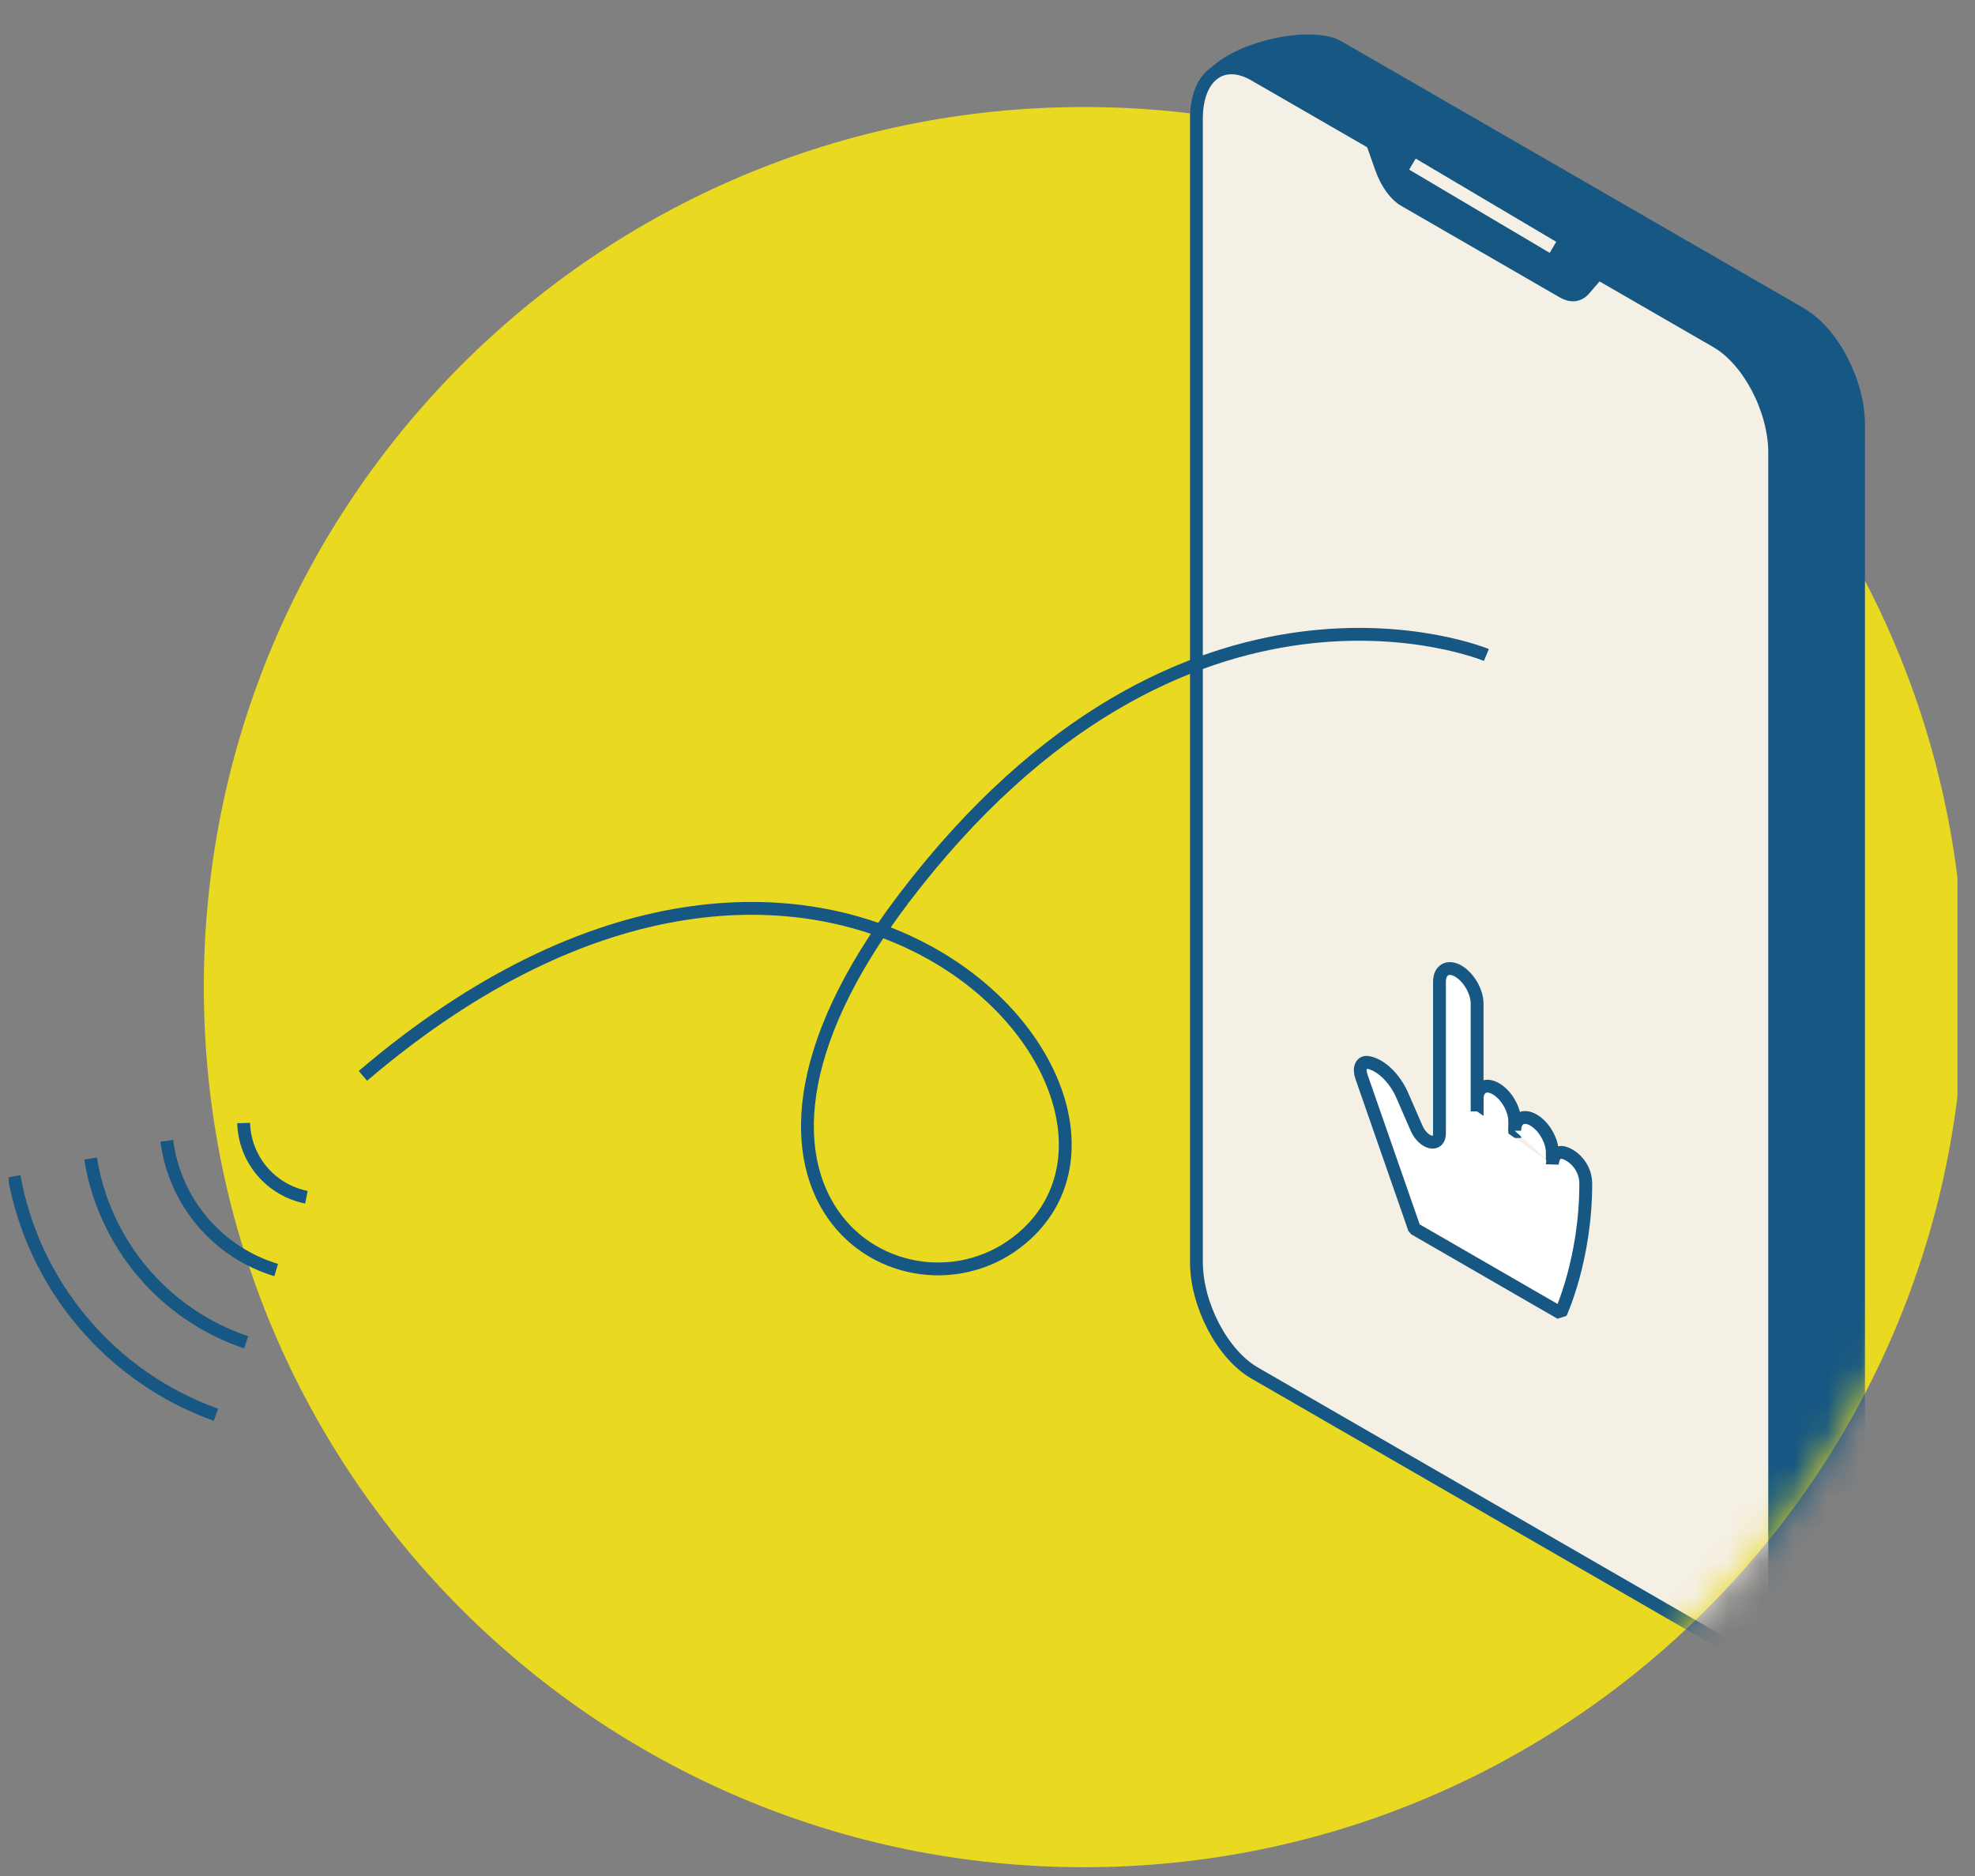 <svg width="60" height="57" viewBox="0 0 60 57" fill="none" xmlns="http://www.w3.org/2000/svg">
<rect x="0" y="0" width="60" height="57" fill="#808080" stroke="none"/>
<g clip-path="url(#clip0_7937_263)">
<path d="M32.932 56.733C47.7 56.733 59.672 44.761 59.672 29.993C59.672 15.225 47.7 3.252 32.932 3.252C18.164 3.252 6.192 15.225 6.192 29.993C6.192 44.761 18.164 56.733 32.932 56.733Z" fill="#EAD921"/>
<mask id="mask0_7937_263" style="mask-type:luminance" maskUnits="userSpaceOnUse" x="6" y="-9" width="54" height="66">
<path d="M59.673 29.993C59.673 44.761 47.701 56.733 32.933 56.733C18.165 56.733 6.193 44.761 6.193 29.993C6.193 15.225 18.206 -7.126 32.933 -8.236C57.572 -10.093 59.673 15.225 59.673 29.993Z" fill="white"/>
</mask>
<g mask="url(#mask0_7937_263)">
<path d="M52.745 50.111L38.812 42.067C39.685 40.303 38.895 38.794 38.895 37.495L36.542 2.96C36.542 1.66 39.685 0.862 40.659 1.425L54.698 9.53C55.672 10.092 56.462 11.602 56.462 12.902V47.637C56.462 48.937 55.965 49.722 52.745 50.111Z" fill="#155682" stroke="#165783" stroke-width="0.39" stroke-linejoin="bevel"/>
<path d="M52.15 49.819L38.111 41.715C37.137 41.152 36.347 39.643 36.347 38.343V3.608C36.347 2.308 37.137 1.711 38.111 2.273L52.15 10.379C53.124 10.941 53.914 12.45 53.914 13.75V48.485C53.914 49.785 53.124 50.382 52.15 49.819Z" fill="#F4F0E5" stroke="#165783" stroke-width="0.39" stroke-linejoin="bevel"/>
<path d="M47.491 8.872L42.663 6.084C42.385 5.924 42.125 5.559 41.965 5.108L41.71 4.386L48.552 8.301L48.126 8.795C47.963 8.983 47.734 9.011 47.492 8.872H47.491Z" fill="#155682" stroke="#165783" stroke-width="0.39" stroke-linejoin="bevel"/>
</g>
<path d="M44.874 33.916V33.406C44.874 33.044 45.13 32.898 45.445 33.081C45.761 33.263 46.017 33.704 46.017 34.066V34.576" fill="white"/>
<path d="M44.874 33.916V33.406C44.874 33.044 45.13 32.898 45.445 33.081C45.761 33.263 46.017 33.704 46.017 34.066V34.576" stroke="#165783" stroke-width="0.39" stroke-linejoin="bevel"/>
<path d="M46.017 34.357C46.017 33.996 46.272 33.849 46.588 34.032C46.904 34.214 47.159 34.655 47.159 35.017V35.382" fill="white"/>
<path d="M46.017 34.357C46.017 33.996 46.272 33.849 46.588 34.032C46.904 34.214 47.159 34.655 47.159 35.017V35.382" stroke="#165783" stroke-width="0.39" stroke-linejoin="bevel"/>
<path d="M47.159 35.381C47.159 35.381 47.175 34.807 47.667 35.092C47.961 35.261 48.175 35.585 48.175 35.968C48.175 38.262 47.413 39.899 47.413 39.899L42.969 37.333L41.361 32.715C41.271 32.454 41.357 32.252 41.547 32.279C41.933 32.336 42.369 32.749 42.598 33.276L43.033 34.274C43.242 34.755 43.731 34.867 43.731 34.435V29.832C43.731 29.47 43.987 29.324 44.303 29.506C44.618 29.689 44.874 30.129 44.874 30.492V33.77" fill="white"/>
<path d="M47.159 35.381C47.159 35.381 47.175 34.807 47.667 35.092C47.961 35.261 48.175 35.585 48.175 35.968C48.175 38.262 47.413 39.899 47.413 39.899L42.969 37.333L41.361 32.715C41.271 32.454 41.357 32.252 41.547 32.279C41.933 32.336 42.369 32.749 42.598 33.276L43.033 34.274C43.242 34.755 43.731 34.867 43.731 34.435V29.832C43.731 29.47 43.987 29.324 44.303 29.506C44.618 29.689 44.874 30.129 44.874 30.492V33.77" stroke="#165783" stroke-width="0.39" stroke-linejoin="bevel"/>
<path d="M45.156 19.901C45.156 19.901 35.981 16.076 27.454 27.304C20.456 36.518 27.774 40.693 31.201 37.483C36.053 32.938 25.002 20.761 11.025 32.689" stroke="#165783" stroke-width="0.39" stroke-linejoin="bevel"/>
<path d="M0.429 35.739C0.723 37.38 1.446 38.913 2.524 40.184C3.599 41.458 4.992 42.425 6.561 42.986" stroke="#165783" stroke-width="0.39" stroke-linejoin="bevel"/>
<path d="M7.402 34.122C7.417 34.658 7.614 35.174 7.961 35.583C8.307 35.992 8.782 36.272 9.309 36.376" stroke="#165783" stroke-width="0.39" stroke-linejoin="bevel"/>
<path d="M5.068 34.663C5.184 35.568 5.558 36.421 6.149 37.117C6.738 37.814 7.516 38.325 8.39 38.589" stroke="#165783" stroke-width="0.39" stroke-linejoin="bevel"/>
<path d="M2.752 35.201C2.956 36.474 3.504 37.666 4.337 38.651C5.17 39.635 6.256 40.373 7.478 40.785" stroke="#165783" stroke-width="0.39" stroke-linejoin="bevel"/>
<path d="M42.909 4.986L47.179 7.515" stroke="#F4F0E5" stroke-width="0.39" stroke-linejoin="bevel"/>
</g>
<defs>
<clipPath id="clip0_7937_263">
<rect width="59.2" height="56" fill="white" transform="translate(0.267 0.733)"/>
</clipPath>
</defs>
</svg>
